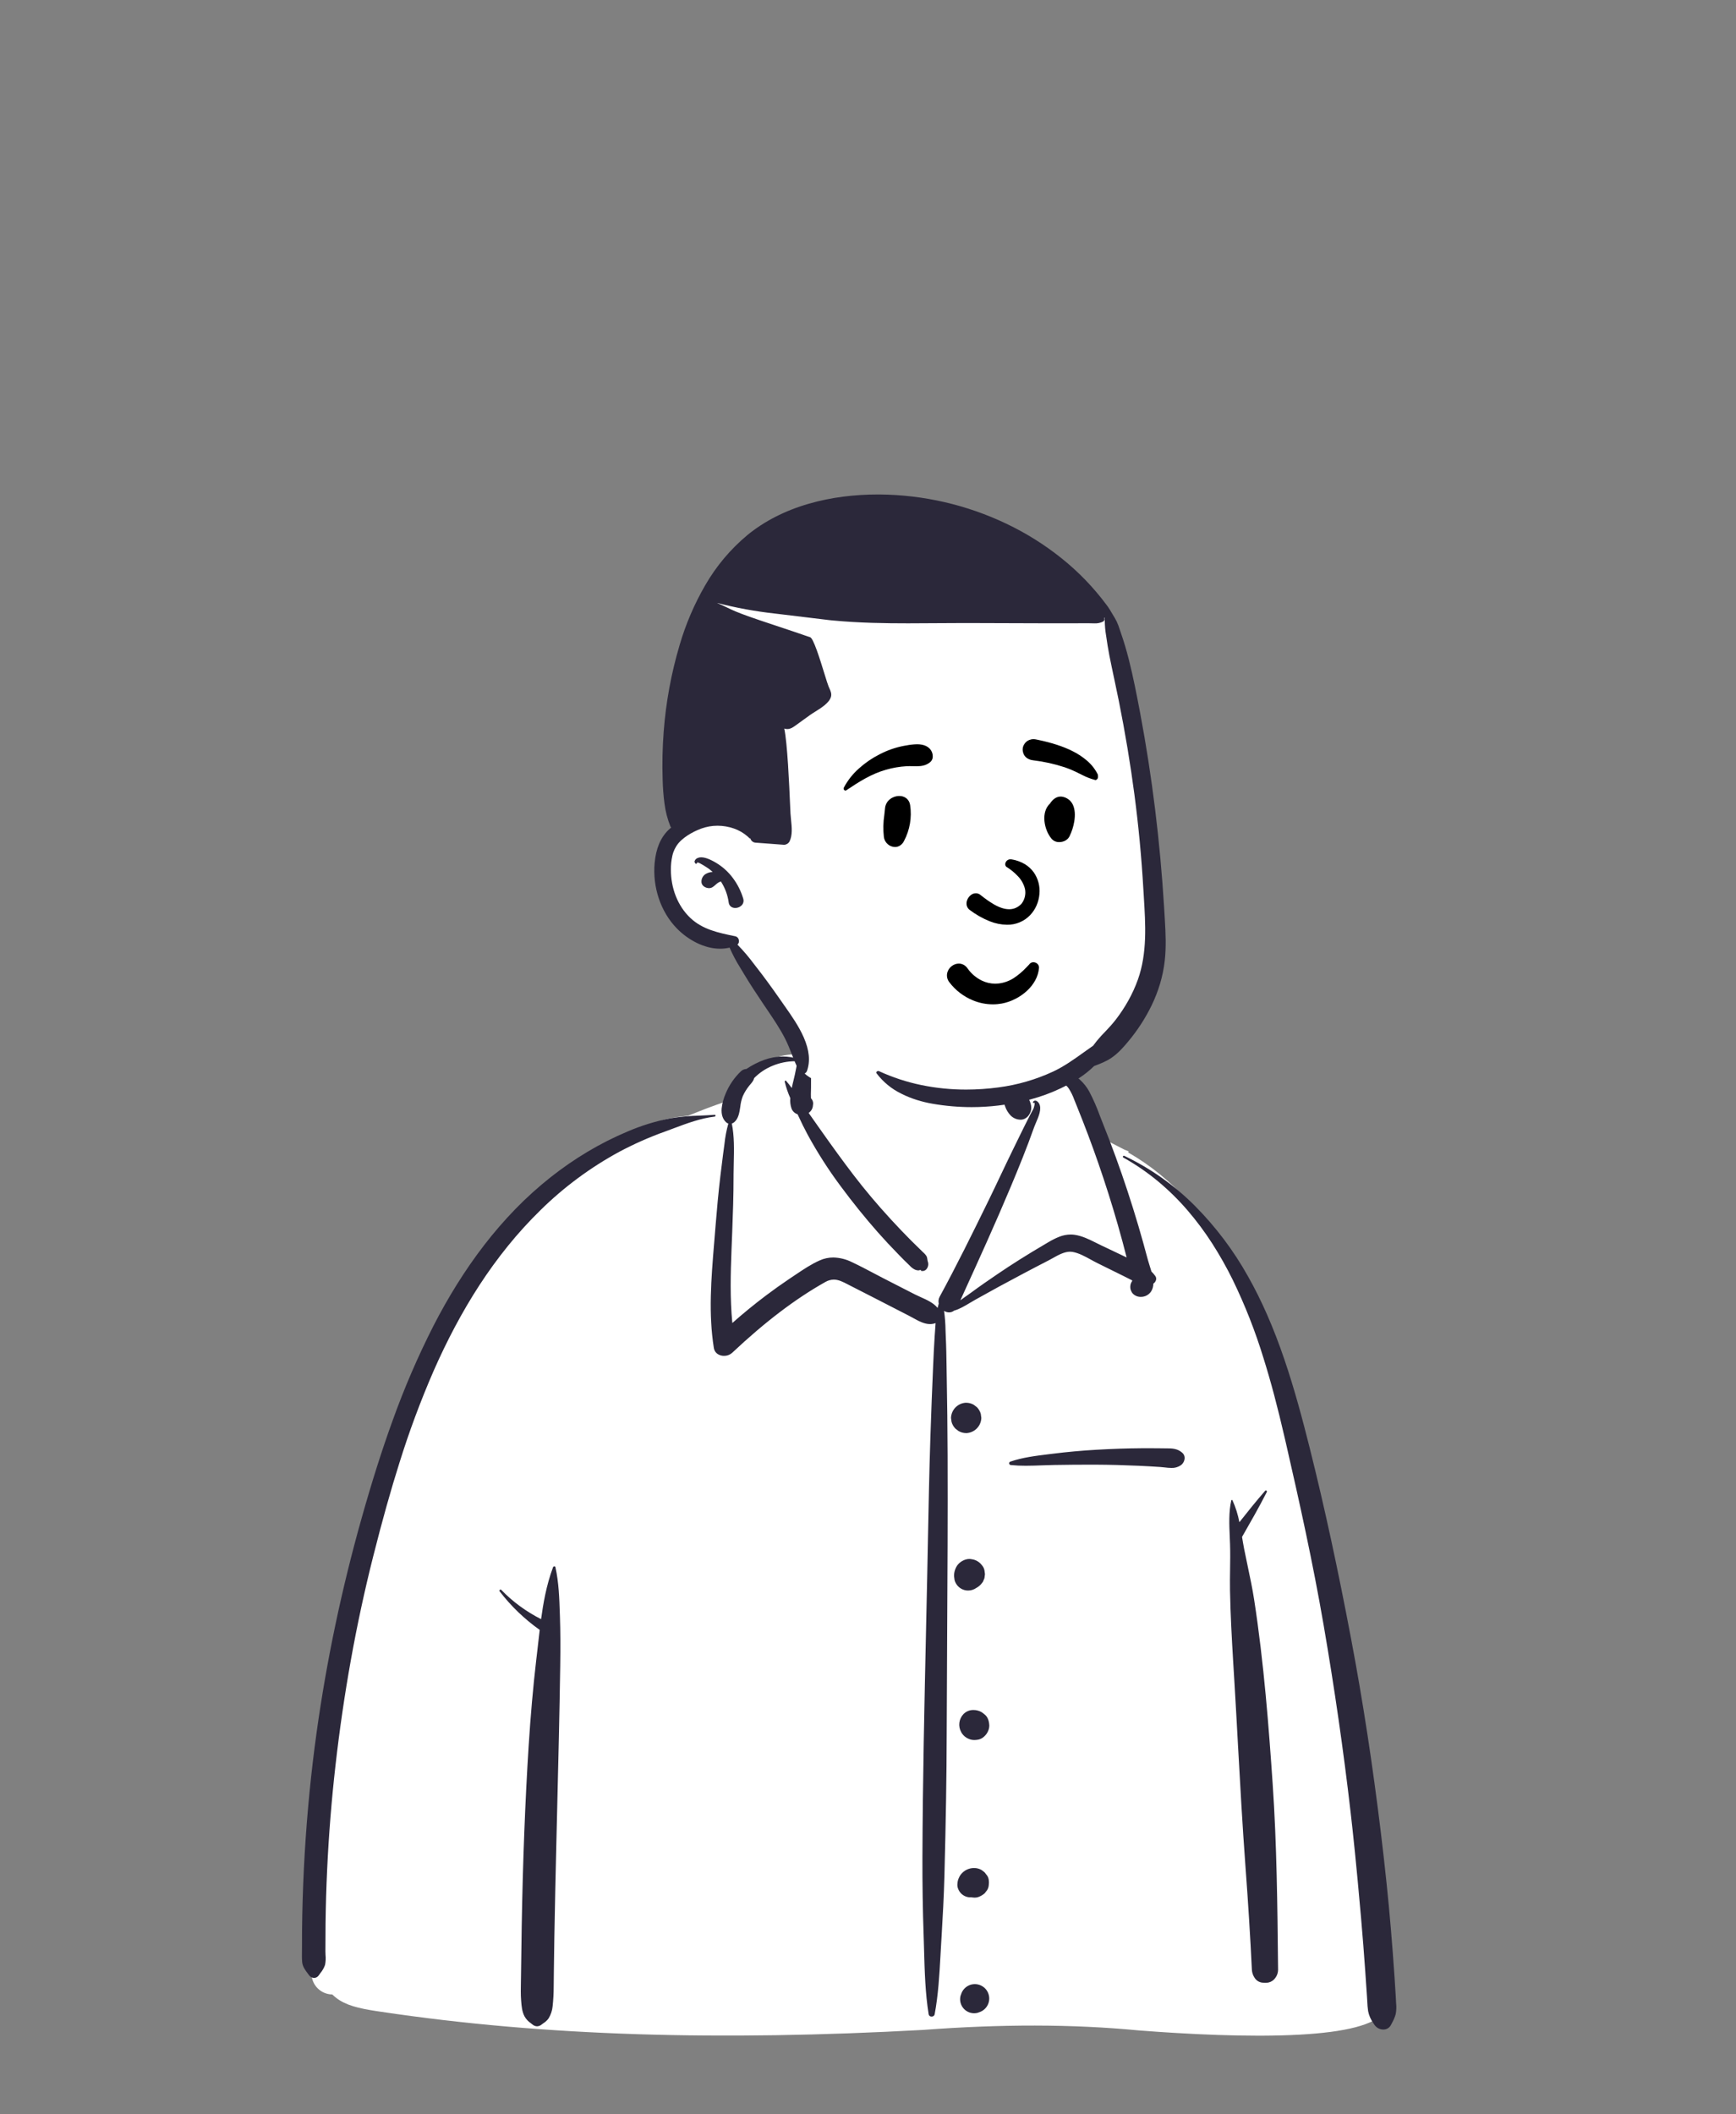 <svg width="230" height="280" viewBox="0 0 230 280" fill="none" xmlns="http://www.w3.org/2000/svg">
<rect x="0" y="0" width="230" height="280" fill="#808080" stroke="none"/>
<path d="M49.825 266.142C73.744 269.775 98.097 269.958 122.214 268.638C131.759 267.924 141.333 267.795 150.87 268.709C156.506 269.128 181.215 271.015 183.234 265.969C181.963 239.092 179.389 211.985 171.495 186.136C168.249 176.957 165.46 169.339 159.124 161.744C157.127 159.67 152.82 155.321 150.352 153.902C148.214 152.674 147.32 153.112 146.093 151.036C144.873 148.744 143.973 144.915 142.241 143.297C140.477 141.649 137.864 142.239 134.625 142.77C135.22 134.727 131.507 132.678 126.393 131.149C117.403 127.718 108.524 129.441 106.261 140.386C102.065 140.386 99.709 142.191 97.162 143.926C96.12 144.635 96.845 146.442 95.601 146.999C93.299 147.819 89.232 147.618 87.016 148.627C76.936 153.212 67.961 159.862 62.066 169.576C48.851 190.313 39.773 233.996 41.344 258.574C40.656 259.654 41.608 261.201 41.849 262.361C41.996 262.851 42.308 263.275 42.732 263.561C43.157 263.846 43.667 263.976 44.176 263.928C45.616 265.476 47.843 265.821 49.825 266.142Z" fill="white"/>
<path d="M99.587 142.029C101.061 140.491 103.372 139.573 105.56 139.625L105.663 139.628L106.406 139.661L105.91 142.097L105.885 142.212L105.784 142.635L105.649 143.189L105.601 143.393L105.55 143.618C105.542 143.655 105.535 143.691 105.527 143.727L105.505 143.833L105.293 144.868L105.333 144.959L105.321 145.194C105.289 146.045 105.472 146.512 105.875 146.662L105.907 146.673L106.137 146.746L106.325 147.153C106.757 148.085 107.161 148.899 107.574 149.666C108.85 152.004 110.29 154.249 111.882 156.384C113.46 158.518 115.103 160.554 116.812 162.49C117.581 163.36 118.392 164.233 119.256 165.122L120 165.884L120.236 166.123L120.396 166.282L120.594 166.476L120.88 166.748L121.087 166.952L121.154 167.016C121.219 167.079 121.289 167.135 121.363 167.186L121.385 167.199L121.45 167.238L124.898 170.863L126.115 171.533L126.693 171.853L126.811 171.62L126.834 171.545L128.116 168.731L128.898 167.008C130.504 163.462 131.754 160.642 132.896 157.956L133.038 157.621L133.459 156.622L133.682 156.089C134.703 153.641 135.458 151.753 136.133 149.919L136.229 149.657L136.371 149.265L136.582 148.674L136.621 148.573C136.804 148.103 136.354 146.397 135.91 145.462L135.885 145.41L135.77 145.179L135.645 144.935C135.336 144.306 135.106 143.642 134.96 142.957C134.931 142.833 134.904 142.707 134.878 142.581L134.842 142.39L134.818 142.265L134.785 142.09L134.738 141.84L135.731 141.674L136.276 141.585L136.514 141.548C136.821 141.501 137.095 141.462 137.353 141.429L137.449 141.417L137.622 141.396L137.628 141.43L137.982 141.465L138.245 141.493C139.254 141.585 140.257 141.737 141.248 141.948L141.318 141.965L141.445 141.997L141.503 142.012C142.131 142.183 142.676 142.575 143.039 143.115C143.339 143.561 143.582 144.042 143.761 144.548L143.861 144.797L144.19 145.613C144.229 145.712 144.289 145.871 144.37 146.089L144.65 146.851L146.053 150.728L147.49 151.483C148.157 151.833 148.646 152.085 148.887 152.204L148.973 152.245L149.034 152.273L149.528 152.47L149.475 152.624L149.535 152.658C155.448 156.06 160.009 161.294 163.56 168.241L163.667 168.453L163.777 168.671C166.607 174.33 168.635 180.646 170.614 189.078L170.737 189.602L170.833 190.019L171.349 192.269C173.289 200.764 174.621 207.1 175.724 213.316L175.795 213.721L175.979 214.777C177.363 222.822 178.521 230.794 179.451 238.69L179.605 240.019C179.992 243.411 180.342 246.918 180.722 251.128L180.772 251.694L180.94 253.585C181.117 255.624 181.28 257.658 181.427 259.687L181.499 260.702L181.648 262.907L181.735 264.165L181.746 264.335L181.781 264.99L181.791 265.143C181.804 265.34 181.819 265.507 181.838 265.66L181.853 265.773L181.87 265.883C181.922 266.188 182.025 266.482 182.176 266.752L182.217 266.828L182.492 267.319L181.994 267.582C179.396 268.951 174.282 269.552 167.265 269.584H167.052H166.613C163.204 269.582 159.59 269.451 155.82 269.226L154.967 269.173L154.256 269.128C153.949 269.108 153.651 269.088 153.341 269.067L152.867 269.033L150.884 268.888C141.967 268.034 132.615 268.048 122.31 268.82C95.446 270.289 72.258 269.669 50.463 266.416L49.803 266.317L49.317 266.238L49.027 266.189C46.715 265.795 45.264 265.288 44.131 264.227L44.072 264.171L44.022 264.122H44.001C43.435 264.114 42.885 263.932 42.425 263.601C41.966 263.27 41.619 262.806 41.431 262.272L41.411 262.213L41.386 262.131L41.367 262.049C41.349 261.97 41.327 261.884 41.3 261.791L41.278 261.719L41.099 261.13L41.705 261.019C41.739 261.01 41.77 260.995 41.797 260.974C41.825 260.953 41.847 260.926 41.864 260.897L41.915 260.824L42.002 260.702L42.214 260.413C42.385 260.2 42.517 259.959 42.605 259.7C42.658 259.465 42.679 259.224 42.666 258.984L42.662 258.83L42.638 258.274C42.636 258.229 42.635 258.19 42.635 258.153V258.097V257.313L42.637 256.453C42.638 256.077 42.64 255.711 42.643 255.351L42.648 254.816L42.653 254.385C42.682 252 42.752 249.617 42.863 247.237C43.08 242.592 43.451 237.957 43.977 233.333C45.022 223.987 46.695 214.722 48.984 205.601L49.211 204.708C51.656 195.152 54.013 187.786 57.01 180.974C60.821 172.31 65.468 165.179 71.318 159.478C74.457 156.395 78.013 153.766 81.882 151.669C83.683 150.711 85.545 149.874 87.457 149.163L87.742 149.057L88.201 148.889L88.553 148.759L89.688 148.335C89.926 148.246 90.186 148.146 90.493 148.025L90.683 147.951L92.716 147.14L93.053 147.007L93.428 146.861L93.704 146.755C94.155 146.583 94.563 146.433 94.942 146.301L95.166 146.224L95.369 146.155L96.237 145.855L96.22 146.644C96.209 147.168 96.344 147.565 96.644 147.85L96.654 147.859L96.664 147.867L96.674 147.873L96.726 147.871L96.931 147.87C96.952 147.859 96.972 147.845 96.991 147.829C97.282 147.582 97.418 147.25 97.549 146.488L97.584 146.276L97.645 145.879L97.669 145.729C97.719 145.331 97.825 144.943 97.982 144.575C98.203 144.082 98.483 143.617 98.814 143.19L98.892 143.091L99.204 142.716L99.251 142.657C99.336 142.561 99.4 142.449 99.441 142.327L99.446 142.303L99.477 142.145L99.587 142.029Z" fill="white"/>
<path d="M183.268 268.77C183.038 268.769 182.812 268.712 182.609 268.604C182.405 268.496 182.231 268.341 182.101 268.151L181.958 267.933C181.613 267.458 181.375 266.914 181.261 266.338C181.2 265.909 181.162 265.478 181.147 265.045C181.138 264.861 181.128 264.67 181.114 264.485C181.069 263.858 181.027 263.225 180.986 262.614L180.985 262.599C180.953 262.11 180.919 261.604 180.884 261.106C180.719 258.755 180.532 256.364 180.325 253.999C179.684 246.668 179.248 242.665 178.94 239.996C178.007 231.899 176.805 223.569 175.37 215.236C173.951 206.991 172.152 198.873 170.419 191.328L170.23 190.507C169.267 186.326 168.371 182.951 167.409 179.889C166.319 176.318 164.951 172.838 163.318 169.481C162.503 167.827 161.596 166.221 160.601 164.669C159.614 163.133 158.522 161.668 157.332 160.283C156.14 158.901 154.837 157.618 153.434 156.45C151.999 155.259 150.457 154.202 148.829 153.294C148.805 153.282 148.786 153.263 148.775 153.239C148.763 153.215 148.761 153.187 148.768 153.162C148.773 153.142 148.782 153.123 148.794 153.108C148.807 153.092 148.823 153.079 148.842 153.07C148.86 153.062 148.88 153.057 148.9 153.057C148.921 153.058 148.941 153.062 148.959 153.071C152.457 154.735 155.639 156.993 158.365 159.745C161.09 162.497 163.43 165.604 165.322 168.983C167.136 172.178 168.72 175.791 170.165 180.029C171.538 184.054 172.618 188.162 173.495 191.65L173.565 191.929C175.459 199.489 177.237 207.689 178.999 216.997C179.787 221.151 180.521 225.455 181.185 229.791C181.823 233.96 182.414 238.286 182.943 242.651C183.511 247.349 183.947 251.526 184.273 255.42C184.452 257.55 184.616 259.702 184.76 261.817C184.828 262.803 184.878 263.617 184.921 264.378L184.954 265.019C184.959 265.11 184.965 265.204 184.97 265.293C185.025 265.781 185.004 266.274 184.909 266.755C184.79 267.158 184.625 267.546 184.417 267.911C184.378 267.984 184.335 268.068 184.293 268.15C184.199 268.341 184.053 268.5 183.871 268.61C183.69 268.72 183.481 268.775 183.268 268.77V268.77ZM71.154 268.344C70.931 268.337 70.717 268.252 70.549 268.106L70.435 268.015L70.354 267.952L70.35 267.949C69.994 267.713 69.7 267.395 69.491 267.023C69.159 266.379 69.104 265.696 69.047 264.972L69.045 264.955C68.98 264.134 68.997 263.291 69.014 262.476C69.019 262.217 69.025 261.949 69.027 261.684C69.05 259.521 69.08 257.32 69.119 255.143C69.273 246.397 69.575 238.556 70.043 231.17C70.292 227.238 70.627 223.445 71.037 219.895L71.12 219.193C71.184 218.66 71.245 218.12 71.304 217.597C71.369 217.024 71.436 216.432 71.507 215.846C69.495 214.423 67.708 212.706 66.205 210.753C66.186 210.73 66.174 210.701 66.171 210.672C66.168 210.642 66.173 210.612 66.186 210.585C66.197 210.561 66.215 210.54 66.237 210.525C66.259 210.51 66.285 210.501 66.311 210.5C66.33 210.501 66.349 210.505 66.366 210.513C66.383 210.521 66.398 210.533 66.41 210.547C67.174 211.337 68.005 212.061 68.892 212.71C69.777 213.354 70.712 213.928 71.687 214.425C71.953 212.474 72.374 209.929 73.273 207.545C73.287 207.511 73.311 207.482 73.342 207.461C73.373 207.44 73.409 207.429 73.446 207.429C73.48 207.428 73.513 207.439 73.539 207.461C73.565 207.482 73.582 207.512 73.588 207.545C74.038 209.573 74.106 211.688 74.173 213.734C74.177 213.861 74.182 213.988 74.186 214.115C74.249 216.014 74.26 218.088 74.222 220.644C74.132 226.839 73.977 233.131 73.828 239.217L73.826 239.297C73.783 241.038 73.739 242.837 73.698 244.607C73.614 248.126 73.519 252.302 73.445 256.596C73.42 258.07 73.398 259.583 73.38 261.093L73.358 263.071C73.358 263.943 73.311 264.814 73.217 265.681C73.165 266.254 72.982 266.806 72.68 267.296C72.504 267.543 72.281 267.753 72.024 267.913C71.957 267.96 71.889 268.009 71.822 268.06L71.764 268.105C71.594 268.252 71.378 268.336 71.154 268.344V268.344ZM123.428 267.056C123.338 267.062 123.248 267.036 123.177 266.982C123.105 266.927 123.055 266.849 123.037 266.761C122.588 263.976 122.508 261.099 122.43 258.316V258.296C122.419 257.898 122.408 257.486 122.395 257.082L122.375 256.437C122.254 252.935 122.2 249.437 122.211 246.04C122.248 235.849 122.477 225.492 122.698 215.475V215.474L122.699 215.412C122.746 213.315 122.794 211.146 122.839 209.013C122.874 207.349 122.907 205.657 122.939 204.02V203.976C123.025 199.529 123.114 194.932 123.264 190.408C123.375 187.037 123.492 183.994 123.62 181.106L123.632 180.84V180.838C123.688 179.565 123.746 178.249 123.833 176.957L123.875 176.364C123.889 176.173 123.902 175.98 123.914 175.794V175.791C123.927 175.603 123.94 175.409 123.954 175.218C123.719 175.304 123.47 175.348 123.219 175.348C122.442 175.348 121.696 174.937 120.975 174.54C120.799 174.443 120.617 174.343 120.439 174.251L119.374 173.703L119.295 173.663C118.401 173.202 117.476 172.726 116.553 172.253L115.257 171.589L112.662 170.265C112.563 170.215 112.466 170.164 112.371 170.115L112.369 170.114C111.693 169.762 111.109 169.458 110.465 169.458C110.071 169.464 109.686 169.573 109.347 169.775C105.388 171.996 101.346 175.066 96.993 179.162C96.7 179.422 96.32 179.563 95.928 179.555C95.621 179.56 95.318 179.471 95.062 179.3C94.932 179.211 94.823 179.096 94.74 178.963C94.657 178.829 94.602 178.68 94.579 178.525C94.399 177.387 94.279 176.24 94.221 175.089C94.163 174.009 94.147 172.88 94.176 171.64C94.227 169.339 94.42 167.002 94.606 164.742L94.61 164.705C94.63 164.454 94.651 164.204 94.671 163.954L94.818 162.156C94.976 160.237 95.174 157.972 95.444 155.722L95.456 155.624V155.621C95.566 154.713 95.677 153.775 95.8 152.853L95.897 152.137C95.926 151.931 95.953 151.721 95.98 151.519V151.513C96.074 150.594 96.246 149.684 96.495 148.795C96.383 148.759 96.28 148.698 96.195 148.617C95.745 148.191 95.549 147.579 95.61 146.798C95.684 146.122 95.861 145.462 96.133 144.839C96.594 143.721 97.284 142.711 98.158 141.875C98.354 141.685 98.614 141.574 98.886 141.564C99.619 141.069 100.409 140.665 101.239 140.361C102.034 140.071 102.873 139.92 103.72 139.913C104.404 139.914 105.085 140.02 105.737 140.228C105.819 139.835 105.883 139.535 105.947 139.258L106.021 138.935C106.062 138.762 106.097 138.563 106.134 138.354C106.194 137.96 106.283 137.57 106.399 137.188C106.495 136.834 106.693 136.516 106.97 136.274C106.985 136.262 107.004 136.255 107.023 136.254C107.032 136.254 107.04 136.256 107.048 136.259C107.055 136.263 107.062 136.268 107.067 136.274C107.43 136.697 107.427 137.32 107.425 137.87C107.425 137.982 107.425 138.088 107.427 138.193L107.428 138.253C107.455 139.068 107.465 139.934 107.462 141.06L107.452 144.042C107.452 144.194 107.447 144.351 107.442 144.503C107.434 144.763 107.426 145.032 107.439 145.292L107.45 145.451C107.565 145.569 107.65 145.714 107.694 145.873C107.739 146.032 107.743 146.199 107.706 146.36C107.699 146.564 107.643 146.763 107.544 146.941C107.444 147.119 107.304 147.271 107.134 147.384L107.844 148.391L108.554 149.398C110.328 151.913 111.712 153.812 113.043 155.554C114.563 157.544 116.248 159.545 118.051 161.501C118.973 162.501 119.831 163.4 120.675 164.247C120.927 164.5 121.186 164.752 121.436 164.995C121.548 165.104 121.664 165.216 121.778 165.327L122.144 165.689C122.194 165.739 122.245 165.787 122.3 165.839C122.487 165.996 122.648 166.183 122.775 166.392C122.829 166.535 122.863 166.686 122.876 166.839C122.881 166.899 122.892 166.959 122.908 167.018C122.971 167.173 122.996 167.341 122.981 167.507C122.965 167.674 122.91 167.834 122.819 167.975C122.76 168.079 122.674 168.165 122.571 168.226C122.468 168.287 122.352 168.32 122.232 168.323C122.135 168.322 122.039 168.303 121.949 168.267L121.984 168.243C122.029 168.212 122.051 168.19 122.047 168.178C122.045 168.172 122.036 168.169 122.019 168.169C121.916 168.182 121.814 168.205 121.715 168.239C121.517 168.239 121.322 168.192 121.147 168.1L121.095 168.071C120.883 167.946 120.691 167.789 120.526 167.607C120.489 167.57 120.456 167.538 120.423 167.505L120.373 167.458C119.982 167.092 119.601 166.701 119.232 166.323L119.029 166.114C118.053 165.117 117.17 164.17 116.329 163.219C114.625 161.289 112.956 159.222 111.369 157.075C109.762 154.919 108.309 152.652 107.02 150.292C106.582 149.482 106.153 148.614 105.668 147.56C105.48 147.501 105.308 147.397 105.167 147.259C105.025 147.121 104.919 146.951 104.855 146.764C104.713 146.333 104.663 145.876 104.706 145.424C104.392 144.723 104.144 143.995 103.965 143.248C103.962 143.231 103.963 143.214 103.967 143.197C103.971 143.18 103.979 143.164 103.99 143.151C104.001 143.137 104.014 143.126 104.029 143.118C104.045 143.11 104.062 143.106 104.079 143.105C104.093 143.105 104.107 143.108 104.119 143.114C104.132 143.12 104.143 143.129 104.152 143.14C104.416 143.443 104.665 143.76 104.897 144.088C104.979 143.689 105.072 143.312 105.154 142.979V142.977C105.214 142.731 105.267 142.519 105.303 142.346L105.669 140.547C105.554 140.541 105.435 140.538 105.315 140.538C104.308 140.545 103.311 140.746 102.38 141.131C101.453 141.502 100.613 142.062 99.913 142.775C99.852 143.084 99.653 143.319 99.423 143.591L99.422 143.592C99.365 143.659 99.307 143.728 99.248 143.8C98.913 144.218 98.632 144.676 98.411 145.164C98.241 145.612 98.129 146.081 98.08 146.558C97.965 147.33 97.845 148.129 97.274 148.614C97.181 148.693 97.073 148.752 96.957 148.789C97.298 150.461 97.255 152.266 97.214 154.011V154.014C97.203 154.514 97.19 155.03 97.188 155.526V155.719C97.19 158.284 97.099 160.865 97.013 163.083L96.917 165.51C96.797 168.624 96.706 171.938 97.025 175.205C98.459 173.936 99.959 172.71 101.483 171.562C102.487 170.806 103.526 170.066 104.573 169.362L105.425 168.792L105.461 168.768C106.466 168.094 107.506 167.397 108.611 166.912C109.174 166.66 109.783 166.529 110.4 166.529C111.261 166.55 112.107 166.762 112.878 167.149C113.842 167.598 114.8 168.105 115.728 168.595C116.153 168.82 116.593 169.053 117.028 169.276C118.1 169.827 119.188 170.383 120.241 170.92L120.391 170.997L121.243 171.432C121.468 171.547 121.717 171.658 121.98 171.776C122.788 172.139 123.703 172.549 124.22 173.212C124.265 173.011 124.317 172.816 124.374 172.633C124.3 172.324 124.344 171.999 124.497 171.72C126.73 167.617 128.772 163.477 131.021 158.879C131.543 157.811 132.061 156.718 132.562 155.663L132.564 155.658C133.086 154.559 133.626 153.422 134.171 152.31L135.21 150.186C135.419 149.761 135.58 149.434 135.733 149.126C135.886 148.818 136.042 148.512 136.194 148.214C136.306 147.995 136.421 147.77 136.533 147.547C136.585 147.444 136.644 147.339 136.701 147.237L136.702 147.235C136.768 147.119 136.836 146.997 136.894 146.878L136.946 146.766C136.948 146.76 137.136 146.171 137.062 146.057C137.059 146.051 137.054 146.047 137.049 146.043C137.043 146.04 137.036 146.038 137.03 146.039C137.021 146.039 137.013 146.041 137.006 146.044L136.989 146.052C136.974 146.061 136.957 146.066 136.94 146.066C136.923 146.066 136.907 146.06 136.893 146.051C136.879 146.042 136.868 146.029 136.862 146.014C136.853 145.996 136.85 145.976 136.852 145.957C136.855 145.938 136.862 145.919 136.875 145.904C136.907 145.859 136.948 145.822 136.997 145.796C137.046 145.77 137.099 145.756 137.154 145.754C137.376 145.754 137.587 145.975 137.69 146.18C138.034 146.87 137.603 147.868 137.258 148.67C137.17 148.874 137.087 149.066 137.025 149.235L137.008 149.281C136.034 152.038 134.936 154.717 133.896 157.201C131.886 161.995 129.697 166.799 127.579 171.446L127.278 172.109L127.251 172.194C127.525 171.984 127.809 171.784 128.085 171.592H128.086C128.296 171.446 128.495 171.306 128.684 171.166C129.815 170.328 131.015 169.508 132.074 168.785C133.997 167.472 136.096 166.149 138.492 164.743L138.929 164.486C139.38 164.214 139.852 163.978 140.341 163.783C140.821 163.593 141.331 163.492 141.847 163.487C142.03 163.487 142.212 163.501 142.392 163.527C143.389 163.674 144.329 164.144 145.238 164.598C145.422 164.689 145.612 164.785 145.797 164.874L145.91 164.928L149.265 166.523C148.935 165.211 148.559 163.813 148.113 162.252C147.334 159.527 146.459 156.759 145.51 154.025C144.661 151.576 143.732 149.109 142.67 146.482L142.367 145.734L142.334 145.651L142.324 145.626C142.145 145.123 141.911 144.642 141.625 144.191C141.335 143.742 140.89 143.416 140.375 143.274C139.944 143.175 139.502 143.132 139.06 143.148H138.883H138.709C138.025 143.148 137.364 143.118 136.785 142.757C136.762 142.742 136.743 142.72 136.732 142.695C136.721 142.669 136.717 142.641 136.722 142.613C136.725 142.588 136.736 142.564 136.753 142.545C136.771 142.525 136.793 142.512 136.818 142.506L137.479 142.339C138.401 142.11 139.378 141.898 140.282 141.898C140.642 141.894 141.001 141.935 141.351 142.02C141.995 142.198 142.587 142.528 143.076 142.984C143.569 143.43 143.984 143.955 144.306 144.536C144.844 145.562 145.31 146.623 145.703 147.712C145.801 147.966 145.902 148.228 146.005 148.487L146.087 148.695C146.694 150.207 147.276 151.727 147.818 153.212C148.907 156.198 149.923 159.289 150.839 162.397C151.256 163.814 151.666 165.283 152.093 166.886C152.154 167.112 152.234 167.362 152.319 167.627V167.629C152.398 167.874 152.479 168.127 152.553 168.387C152.739 168.568 152.908 168.765 153.059 168.976C153.11 169.045 153.146 169.124 153.166 169.208C153.185 169.291 153.187 169.378 153.172 169.462C153.125 169.681 152.993 169.872 152.806 169.993C152.806 170.358 152.704 170.716 152.51 171.025C152.36 171.249 152.157 171.432 151.919 171.557C151.681 171.682 151.415 171.747 151.146 171.744C150.952 171.748 150.758 171.713 150.578 171.64C150.397 171.568 150.233 171.46 150.095 171.323C149.972 171.187 149.878 171.027 149.819 170.854C149.761 170.68 149.739 170.496 149.755 170.314C149.772 170.07 149.859 169.836 150.007 169.642L150.002 169.61L149.986 169.552C149.78 169.453 149.577 169.35 149.364 169.24H149.362C149.21 169.163 149.052 169.082 148.892 169.002L145.371 167.263C145.099 167.129 144.825 166.978 144.534 166.818C143.739 166.381 142.918 165.929 142.087 165.788C141.982 165.771 141.877 165.762 141.771 165.762C140.996 165.762 140.199 166.209 139.496 166.603C139.325 166.699 139.164 166.789 139.005 166.872L138.947 166.903C136.544 168.134 134.186 169.399 132.399 170.363C131.783 170.696 131.161 171.043 130.56 171.378L130.552 171.382C130.122 171.622 129.677 171.87 129.238 172.111C128.995 172.244 128.753 172.39 128.496 172.544H128.495C127.823 172.947 127.129 173.365 126.41 173.564C126.22 173.716 125.984 173.799 125.741 173.799C125.506 173.795 125.276 173.726 125.078 173.6C125.197 174.458 125.262 175.323 125.273 176.189C125.283 176.484 125.293 176.79 125.308 177.091C125.371 178.386 125.39 179.704 125.409 180.979C125.413 181.246 125.417 181.522 125.421 181.793L125.431 182.381C125.495 185.699 125.533 189.1 125.547 192.778C125.577 200.641 125.531 208.636 125.488 216.369C125.463 220.772 125.437 225.324 125.425 229.805C125.412 235.229 125.319 240.966 125.125 248.41C125.054 251.155 124.899 253.913 124.759 256.282L124.674 257.713C124.649 258.142 124.625 258.577 124.601 258.999C124.458 261.558 124.31 264.205 123.83 266.76C123.809 266.849 123.757 266.927 123.683 266.982C123.609 267.036 123.519 267.062 123.427 267.056H123.428ZM129.061 266.614C128.894 266.614 128.729 266.591 128.568 266.548C128.333 266.483 128.113 266.372 127.92 266.222C127.728 266.073 127.567 265.886 127.446 265.674C127.326 265.462 127.248 265.228 127.218 264.986C127.188 264.744 127.206 264.499 127.271 264.264L127.316 264.156C127.404 263.838 127.573 263.548 127.806 263.315C128.04 263.081 128.33 262.912 128.648 262.824C128.811 262.78 128.979 262.757 129.148 262.757C129.656 262.757 130.143 262.958 130.504 263.315C130.736 263.547 130.904 263.834 130.992 264.15C131.08 264.465 131.086 264.798 131.008 265.116C130.93 265.434 130.772 265.727 130.548 265.967C130.325 266.206 130.043 266.383 129.731 266.482L129.662 266.503L129.555 266.548C129.394 266.591 129.228 266.614 129.061 266.614H129.061ZM167.618 262.586C167.456 262.585 167.294 262.571 167.134 262.545C166.947 262.509 166.77 262.436 166.613 262.329C166.457 262.222 166.324 262.084 166.223 261.923C166.01 261.611 165.885 261.248 165.86 260.871C165.656 256.607 165.377 252.107 165.005 247.112C164.604 241.72 164.301 236.228 164.008 230.917V230.915V230.905C163.86 228.217 163.707 225.437 163.543 222.705L163.37 219.862C163.203 217.063 163.019 213.809 162.962 210.614C162.945 209.688 162.959 208.747 162.972 207.837C162.988 206.739 163.004 205.602 162.967 204.485C162.957 204.166 162.942 203.835 162.928 203.516C162.858 201.905 162.784 200.237 163.13 198.699C163.135 198.68 163.146 198.664 163.162 198.653C163.178 198.641 163.197 198.636 163.216 198.636C163.23 198.636 163.245 198.64 163.257 198.647C163.27 198.654 163.28 198.665 163.286 198.678C163.707 199.607 164.015 200.583 164.203 201.586C165.27 200.236 166.423 198.797 167.622 197.421C167.633 197.407 167.646 197.396 167.662 197.389C167.678 197.381 167.695 197.377 167.712 197.376C167.736 197.378 167.759 197.385 167.78 197.397C167.801 197.41 167.818 197.428 167.83 197.448C167.843 197.469 167.851 197.493 167.852 197.517C167.854 197.541 167.848 197.566 167.837 197.588C166.802 199.617 165.66 201.609 164.556 203.535C164.643 204.061 164.733 204.604 164.837 205.137C164.989 205.915 165.156 206.701 165.317 207.462V207.464C165.618 208.881 165.928 210.346 166.155 211.812C167.462 220.258 168.11 228.86 168.615 236.259C169.161 244.254 169.244 252.392 169.324 260.262L169.331 260.872C169.324 261.252 169.199 261.621 168.972 261.925C168.757 262.242 168.429 262.463 168.056 262.545C167.911 262.572 167.765 262.586 167.618 262.586L167.618 262.586ZM41.607 261.937C41.476 261.933 41.347 261.898 41.232 261.835C41.116 261.772 41.018 261.683 40.944 261.574L40.815 261.403L40.795 261.377C40.429 260.891 40.082 260.432 40.03 259.802C39.991 259.324 39.999 258.829 40.006 258.35C40.009 258.141 40.012 257.926 40.011 257.715C40.006 256.464 40.019 255.138 40.05 253.54C40.104 250.889 40.21 248.199 40.365 245.545C40.687 240.071 41.221 234.635 41.952 229.388C42.611 224.662 43.446 219.879 44.436 215.173C45.419 210.498 46.578 205.783 47.88 201.159C49.266 196.236 50.617 191.979 52.009 188.147C53.543 183.862 55.346 179.677 57.408 175.619C58.395 173.695 59.446 171.838 60.532 170.101C61.677 168.268 62.893 166.516 64.145 164.893C65.433 163.221 66.816 161.624 68.286 160.11C69.762 158.594 71.335 157.175 72.996 155.865C74.542 154.646 76.166 153.529 77.856 152.519C79.547 151.51 81.307 150.62 83.121 149.855C84.962 149.063 86.882 148.472 88.85 148.091C90.136 147.885 91.435 147.768 92.737 147.74C93.373 147.712 94.03 147.683 94.68 147.632H94.691C94.705 147.632 94.718 147.634 94.731 147.639C94.743 147.643 94.755 147.651 94.764 147.66C94.774 147.669 94.782 147.681 94.787 147.693C94.792 147.706 94.795 147.719 94.795 147.732C94.798 147.766 94.787 147.8 94.766 147.826C94.744 147.852 94.714 147.869 94.68 147.873C92.819 148.089 91 148.77 89.243 149.429L89.237 149.431C88.936 149.544 88.625 149.661 88.322 149.772L88.145 149.837C86.058 150.583 84.029 151.479 82.072 152.519C78.248 154.591 74.733 157.189 71.631 160.238C70.092 161.741 68.642 163.333 67.289 165.005C65.943 166.67 64.684 168.403 63.517 170.198C62.385 171.937 61.287 173.802 60.256 175.742C59.282 177.574 58.335 179.531 57.443 181.561C55.715 185.532 54.204 189.594 52.916 193.729C51.763 197.375 50.66 201.306 49.447 206.102C48.317 210.569 47.32 215.193 46.484 219.848C45.67 224.378 44.986 229.059 44.452 233.762C43.93 238.348 43.556 243.014 43.341 247.63C43.231 249.99 43.161 252.388 43.132 254.758C43.118 255.859 43.112 257.054 43.113 258.411C43.113 258.565 43.121 258.728 43.129 258.9C43.174 259.338 43.152 259.781 43.065 260.213C42.926 260.607 42.718 260.973 42.45 261.293C42.379 261.39 42.312 261.482 42.247 261.575C42.179 261.684 42.084 261.774 41.973 261.837C41.861 261.9 41.735 261.935 41.607 261.937V261.937ZM129.148 251.3C129.116 251.3 129.082 251.3 129.047 251.297L128.989 251.294L129.024 251.298L128.962 251.291C128.904 251.286 128.846 251.28 128.789 251.273C128.772 251.271 128.755 251.269 128.738 251.267C128.717 251.265 128.694 251.263 128.671 251.26C128.644 251.258 128.624 251.257 128.604 251.257C128.588 251.257 128.573 251.257 128.558 251.259C128.526 251.262 128.493 251.263 128.46 251.263C128.038 251.235 127.641 251.055 127.343 250.755C127.182 250.597 127.055 250.407 126.969 250.198C126.873 249.992 126.829 249.767 126.84 249.541L126.857 249.376C126.873 249.145 126.931 248.918 127.03 248.708C127.14 248.437 127.309 248.193 127.523 247.993C127.927 247.606 128.464 247.388 129.024 247.382H129.04C129.396 247.376 129.747 247.468 130.054 247.648L130.451 247.955C130.553 248.086 130.658 248.222 130.773 248.371C131.021 248.694 131.054 249.22 131.003 249.604C130.991 249.86 130.912 250.108 130.773 250.323L130.471 250.715C130.213 250.946 129.912 251.123 129.585 251.235C129.444 251.28 129.296 251.302 129.148 251.3ZM129.093 230.429C128.834 230.43 128.577 230.378 128.339 230.275C127.968 230.124 127.651 229.863 127.432 229.527L127.397 229.469C127.382 229.446 127.368 229.421 127.355 229.396L127.336 229.358C127.132 228.985 127.052 228.556 127.106 228.134C127.161 227.712 127.347 227.318 127.639 227.008C127.811 226.827 128.019 226.685 128.25 226.59C128.481 226.495 128.729 226.449 128.978 226.456C129.331 226.455 129.678 226.54 129.989 226.705C130.131 226.787 130.264 226.884 130.386 226.993H130.387C130.421 227.022 130.457 227.052 130.492 227.08C130.974 227.47 131.056 228.184 131.069 228.473C131.074 228.732 131.023 228.989 130.917 229.226C130.819 229.466 130.674 229.683 130.492 229.867L130.409 229.948C130.192 230.161 129.919 230.309 129.622 230.374C129.448 230.408 129.271 230.427 129.093 230.429H129.093ZM128.261 210.634C128.097 210.634 127.933 210.612 127.775 210.569C127.464 210.483 127.181 210.318 126.953 210.09C126.725 209.862 126.56 209.579 126.474 209.268L126.437 209.016C126.382 208.699 126.396 208.373 126.479 208.062C126.532 207.864 126.608 207.674 126.706 207.494C126.839 207.259 127.018 207.054 127.232 206.89C127.447 206.727 127.688 206.603 127.946 206.526C128.098 206.478 128.256 206.453 128.415 206.452C128.527 206.452 128.64 206.465 128.75 206.489C129.271 206.559 129.743 206.831 130.064 207.247C130.241 207.44 130.365 207.676 130.425 207.932L130.496 208.467L130.425 209.003L130.221 209.485C130.156 209.57 130.102 209.639 130.053 209.703C129.861 209.944 129.623 210.143 129.352 210.289C129.033 210.514 128.651 210.635 128.261 210.634H128.261ZM155.19 194.397C154.891 194.391 154.592 194.368 154.295 194.328C154.108 194.307 153.914 194.285 153.727 194.273C152.779 194.209 151.809 194.155 150.843 194.111C148.837 194.022 147.009 193.974 145.253 193.967C144.967 193.966 144.667 193.965 144.359 193.965C142.934 193.965 141.4 193.979 139.669 194.007C139.141 194.015 138.597 194.035 138.07 194.055C137.361 194.081 136.627 194.109 135.907 194.109C135.245 194.113 134.583 194.082 133.924 194.017C133.868 194.013 133.814 193.99 133.773 193.951C133.732 193.912 133.706 193.861 133.699 193.805C133.694 193.751 133.707 193.698 133.736 193.654C133.766 193.609 133.811 193.577 133.862 193.562C135.448 193.013 137.2 192.798 138.894 192.589C139.089 192.565 139.291 192.54 139.49 192.516C141.349 192.281 143.288 192.104 145.253 191.991C147.355 191.87 149.301 191.805 151.203 191.792C151.499 191.79 151.799 191.788 152.096 191.788C152.563 191.788 153.038 191.791 153.51 191.796L154.087 191.804C154.213 191.806 154.336 191.806 154.455 191.806C155.273 191.806 155.978 191.806 156.639 192.39C156.745 192.481 156.829 192.596 156.883 192.725C156.937 192.855 156.96 192.995 156.95 193.135C156.936 193.318 156.882 193.496 156.791 193.656C156.7 193.815 156.574 193.953 156.424 194.058C156.059 194.299 155.627 194.418 155.19 194.397V194.397ZM128.07 189.784L128.006 189.783C127.65 189.783 127.301 189.688 126.993 189.509L126.586 189.195C126.341 188.949 126.163 188.643 126.07 188.308L125.998 187.775C126.014 187.258 126.222 186.765 126.582 186.394C126.942 186.022 127.427 185.798 127.943 185.765L128.006 185.767C128.338 185.766 128.665 185.848 128.957 186.005L129.02 186.04L129.427 186.353C129.672 186.599 129.85 186.905 129.943 187.24L130.015 187.773C129.999 188.29 129.791 188.783 129.431 189.154C129.071 189.526 128.586 189.75 128.07 189.783V189.784ZM135.235 148.281H135.234C135.219 148.281 135.203 148.281 135.187 148.28C134.709 148.267 134.253 148.073 133.91 147.739C133.574 147.391 133.319 146.973 133.165 146.514C132.79 145.504 132.692 144.25 132.639 143.576C132.574 142.704 132.646 141.826 132.852 140.976C133.051 140.123 133.405 139.315 133.896 138.591C133.945 138.507 134.015 138.438 134.099 138.389C134.182 138.341 134.277 138.314 134.374 138.312C134.471 138.316 134.566 138.34 134.653 138.385C134.74 138.429 134.816 138.492 134.876 138.568C134.929 138.63 134.968 138.703 134.99 138.782C135.011 138.861 135.015 138.944 135 139.025C135.033 140.575 135.117 141.878 135.424 143.199C135.56 143.84 135.775 144.462 136.064 145.051L136.189 145.296C136.583 146.074 136.867 146.786 136.353 147.611C136.233 147.805 136.07 147.968 135.877 148.089C135.685 148.212 135.463 148.278 135.235 148.281V148.281Z" fill="#2B283A"/>
<path d="M121.662 67.911C132.057 67.911 142.81 75.969 146.62 81.111C151.026 87.056 154.502 115.598 152.872 125.283C151.241 134.968 143.142 145.524 129.081 145.524C115.021 145.524 106.464 143.792 106.121 141.277C105.778 138.761 96.847 124.759 96.847 124.759C96.847 124.759 87.714 122.19 87.677 116.053C87.64 109.917 92.572 107.684 92.572 107.684C92.572 107.684 90.814 83.466 95.241 77.161C99.668 70.856 111.266 67.911 121.662 67.911Z" fill="white"/>
<path d="M128.725 146.616C126.991 146.615 125.26 146.465 123.551 146.169C122.847 146.048 122.152 145.88 121.471 145.667C120.777 145.451 120.102 145.179 119.452 144.854C118.151 144.229 117.018 143.305 116.146 142.156C116.124 142.129 116.11 142.097 116.106 142.063C116.102 142.029 116.108 141.995 116.123 141.964C116.147 141.923 116.181 141.889 116.222 141.866C116.263 141.842 116.31 141.83 116.357 141.83C116.39 141.83 116.422 141.836 116.451 141.85C118.257 142.681 120.151 143.302 122.098 143.701C124.043 144.098 126.023 144.297 128.009 144.293C129.437 144.292 130.863 144.195 132.279 144.005C134.791 143.68 137.238 142.971 139.535 141.903C140.999 141.215 142.314 140.273 143.585 139.361C143.989 139.071 144.407 138.772 144.824 138.485C145.154 138.032 145.51 137.598 145.889 137.185L146.495 136.55C146.928 136.093 147.385 135.598 147.797 135.067C148.425 134.257 148.992 133.401 149.492 132.506C149.992 131.611 150.417 130.677 150.763 129.712C152.006 126.213 151.771 122.43 151.543 118.771V118.76C151.528 118.517 151.513 118.266 151.498 118.019L151.477 117.676C151.237 113.53 150.84 109.339 150.297 105.219C149.766 101.189 149.073 97.028 148.237 92.852C148.041 91.876 147.831 90.888 147.628 89.933V89.932C147.41 88.909 147.185 87.85 146.978 86.806C146.806 85.943 146.675 85.055 146.549 84.197L146.545 84.171C146.52 83.999 146.494 83.827 146.468 83.655C146.392 83.053 146.36 82.446 146.373 81.838V81.771C146.355 81.8 146.335 81.827 146.313 81.853L146.311 81.856C146.346 81.934 146.351 82.023 146.325 82.106C146.299 82.188 146.244 82.258 146.17 82.303C145.807 82.488 145.402 82.574 144.994 82.552C144.861 82.552 144.725 82.548 144.593 82.544H144.592C144.46 82.539 144.325 82.535 144.192 82.535H144.171C143.446 82.538 142.709 82.54 141.997 82.542H141.985C141.553 82.544 141.099 82.544 140.598 82.544C140.319 82.544 140.028 82.544 139.708 82.544L137.432 82.539L128.324 82.51C128.107 82.51 127.879 82.51 127.646 82.51C126.427 82.51 125.187 82.519 123.987 82.528H123.983C122.782 82.537 121.539 82.547 120.309 82.547C117.36 82.547 113.87 82.502 110.35 82.169L109.897 82.124C109.711 82.103 108.778 81.99 107.598 81.847L107.577 81.844C105.8 81.628 103.588 81.36 102.732 81.26L102.689 81.255C100.09 80.969 97.514 80.498 94.983 79.843C95.415 80.016 95.845 80.224 96.261 80.424C96.642 80.607 97.035 80.798 97.427 80.96C98.554 81.424 99.692 81.817 100.657 82.141C101.358 82.376 102.072 82.614 102.762 82.844L102.769 82.846C104.267 83.344 105.817 83.86 107.336 84.389C107.534 84.458 107.827 85.033 108.229 86.147C108.572 87.096 108.936 88.275 109.228 89.222C109.478 90.031 109.675 90.669 109.782 90.922L109.793 90.947C109.813 90.994 109.835 91.042 109.857 91.088V91.089C110.033 91.474 110.216 91.872 110.091 92.291C109.853 93.092 108.82 93.736 107.992 94.254C107.739 94.411 107.502 94.56 107.312 94.697L106.469 95.304L105.369 96.1C105.04 96.337 104.709 96.549 104.305 96.549C104.171 96.548 104.038 96.527 103.911 96.486C103.91 96.485 103.909 96.484 103.908 96.484C103.908 96.484 103.907 96.484 103.906 96.484C104.324 98.426 104.562 103.922 104.677 106.563V106.565C104.7 107.097 104.718 107.517 104.732 107.745C104.746 108.004 104.774 108.275 104.804 108.562C104.904 109.529 105.017 110.625 104.596 111.445C104.525 111.57 104.422 111.676 104.299 111.751C104.176 111.826 104.036 111.869 103.891 111.875C103.878 111.875 103.864 111.875 103.851 111.874C102.709 111.787 101.547 111.701 100.424 111.618L100.402 111.616L100.138 111.597C99.975 111.593 99.817 111.538 99.686 111.439C99.556 111.34 99.46 111.202 99.413 111.046L99.41 111.027C99.399 111.03 99.387 111.032 99.376 111.032C99.359 111.032 99.342 111.028 99.326 111.021C99.31 111.014 99.296 111.004 99.285 110.991C99.217 110.923 99.147 110.856 99.076 110.793C98.532 110.314 97.9 109.947 97.215 109.713C96.525 109.473 95.8 109.351 95.069 109.35C94.325 109.348 93.587 109.478 92.888 109.735C92.293 109.958 90.811 110.592 89.891 111.661C89.493 112.143 89.215 112.713 89.08 113.323C88.942 113.934 88.877 114.559 88.886 115.185C88.885 115.777 88.938 116.367 89.045 116.95C89.15 117.531 89.312 118.102 89.527 118.652C89.742 119.201 90.013 119.727 90.337 120.219C90.663 120.714 91.046 121.17 91.477 121.577C93.09 123.093 95.188 123.528 97.217 123.949L97.44 123.995C97.55 124.023 97.65 124.081 97.728 124.164C97.806 124.246 97.86 124.348 97.882 124.46C97.915 124.572 97.916 124.691 97.885 124.803C97.855 124.916 97.793 125.018 97.707 125.097C98.504 125.915 99.243 126.785 99.922 127.702C100.039 127.853 100.16 128.008 100.279 128.161C101.194 129.331 102.168 130.66 103.345 132.345L103.822 133.029L104 133.282C104.858 134.503 105.83 135.888 106.477 137.359C107.229 139.07 107.372 140.533 106.913 141.832C106.872 141.944 106.798 142.041 106.701 142.109C106.603 142.178 106.487 142.215 106.367 142.216C106.279 142.217 106.193 142.193 106.118 142.147C106.042 142.101 105.981 142.036 105.941 141.957C105.553 141.205 105.21 140.429 104.916 139.635C104.646 138.949 104.367 138.239 104.026 137.569C103.335 136.211 102.465 134.929 101.625 133.69L101.549 133.578L101.042 132.827C100.281 131.696 99.394 130.358 98.587 129.012L98.047 128.117C97.521 127.277 97.059 126.4 96.663 125.492C96.252 125.59 95.831 125.639 95.409 125.638C94.875 125.635 94.344 125.566 93.828 125.43C93.302 125.293 92.792 125.103 92.305 124.863C91.334 124.382 90.451 123.742 89.691 122.97C89.141 122.406 88.66 121.78 88.258 121.103C87.854 120.425 87.525 119.705 87.276 118.956C86.777 117.456 86.591 115.869 86.731 114.293C86.908 112.38 87.505 110.948 88.557 109.916C88.685 109.791 88.82 109.674 88.934 109.575C88.889 109.554 88.852 109.517 88.831 109.471C88.437 108.493 88.17 107.467 88.038 106.421C87.9 105.372 87.818 104.317 87.793 103.26C87.723 101.142 87.768 99.022 87.929 96.909C88.221 93.028 88.926 89.189 90.032 85.457C90.843 82.672 91.988 79.995 93.444 77.486C94.894 74.972 96.776 72.733 99.004 70.873C101.266 69.019 104.011 67.617 107.163 66.706C108.65 66.281 110.168 65.969 111.702 65.773C113.229 65.579 114.766 65.482 116.305 65.484H116.369H116.554C122.359 65.535 128.082 66.855 133.323 69.351C135.928 70.588 138.381 72.122 140.633 73.924C142.878 75.717 144.882 77.792 146.597 80.097L146.803 80.378C146.816 80.395 147.019 80.698 147.067 80.785C147.182 80.991 147.307 81.195 147.428 81.391V81.393C147.605 81.681 147.788 81.98 147.941 82.287C148.107 82.649 148.249 83.021 148.365 83.401C148.394 83.49 148.427 83.59 148.46 83.686L148.508 83.825C148.893 84.927 149.239 86.087 149.565 87.372C150.151 89.695 150.607 92.042 151.061 94.442C151.849 98.627 152.517 102.928 153.045 107.225C153.566 111.459 153.963 115.793 154.227 120.106L154.331 121.836C154.438 123.65 154.518 125.427 154.316 127.22C154.2 128.247 153.994 129.263 153.7 130.254C153.403 131.244 153.028 132.21 152.578 133.141C151.733 134.874 150.677 136.497 149.435 137.972C148.799 138.738 148.089 139.527 147.216 140.116C146.531 140.578 145.733 140.881 144.96 141.174C144.321 141.801 143.618 142.358 142.862 142.838C142.111 143.317 141.33 143.748 140.524 144.129C139.23 144.744 137.881 145.237 136.496 145.603C135.11 145.968 133.701 146.236 132.278 146.403C131.099 146.545 129.912 146.616 128.725 146.616V146.616ZM97.41 120.241C97.211 120.246 97.015 120.186 96.852 120.071C96.767 120.005 96.697 119.924 96.644 119.831C96.592 119.738 96.558 119.635 96.546 119.529C96.411 118.531 96.056 117.576 95.508 116.731C95.377 116.774 95.251 116.832 95.133 116.905C95.007 116.991 94.888 117.087 94.776 117.192C94.533 117.41 94.304 117.615 93.943 117.615C93.903 117.615 93.862 117.613 93.822 117.608C93.358 117.553 92.904 117.231 92.934 116.72C92.937 116.539 92.983 116.36 93.066 116.199C93.15 116.038 93.27 115.899 93.416 115.792C93.713 115.594 94.06 115.484 94.417 115.475C94.29 115.362 94.191 115.275 94.095 115.196L93.976 115.1C93.785 114.963 92.689 114.216 92.412 114.216C92.374 114.216 92.352 114.231 92.348 114.259L92.347 114.274C92.347 114.289 92.344 114.304 92.338 114.317C92.333 114.331 92.325 114.344 92.314 114.354C92.29 114.379 92.257 114.393 92.222 114.393C92.207 114.393 92.192 114.39 92.179 114.384C92.165 114.378 92.152 114.369 92.142 114.358C92.098 114.318 92.065 114.267 92.045 114.211C92.025 114.154 92.02 114.094 92.029 114.035C92.062 113.939 92.117 113.852 92.188 113.78C92.26 113.709 92.347 113.654 92.443 113.62C92.588 113.558 92.745 113.527 92.903 113.53C93.608 113.53 94.494 114.042 94.785 114.211L94.824 114.234C95.71 114.754 96.482 115.447 97.094 116.271C97.71 117.092 98.175 118.016 98.468 118.999C98.513 119.133 98.526 119.275 98.504 119.415C98.483 119.554 98.428 119.686 98.344 119.8C98.231 119.938 98.089 120.05 97.927 120.127C97.766 120.203 97.589 120.242 97.41 120.241V120.241Z" fill="#2B283A"/>
<path d="M131.548 133.006C130.64 133.004 129.742 132.825 128.903 132.478C128.286 132.226 127.705 131.893 127.176 131.486C126.646 131.08 126.173 130.603 125.771 130.069C125.648 129.912 125.558 129.731 125.507 129.537C125.457 129.344 125.447 129.142 125.478 128.945C125.551 128.538 125.777 128.175 126.109 127.929C126.374 127.725 126.699 127.612 127.034 127.607C127.103 127.607 127.172 127.613 127.24 127.623C127.435 127.657 127.62 127.731 127.784 127.839C127.949 127.948 128.089 128.09 128.196 128.255L128.253 128.333C128.724 128.978 129.344 129.498 130.061 129.85C130.619 130.124 131.232 130.267 131.854 130.269C132.002 130.269 132.151 130.261 132.298 130.244C133 130.165 133.675 129.927 134.273 129.55C134.883 129.152 135.444 128.683 135.945 128.154C136.065 128.031 136.191 127.899 136.356 127.724C136.436 127.6 136.557 127.507 136.697 127.461C136.768 127.437 136.843 127.425 136.919 127.426C137.04 127.426 137.16 127.455 137.268 127.511C137.375 127.568 137.468 127.649 137.537 127.749C137.628 127.882 137.67 128.042 137.654 128.203C137.602 128.769 137.433 129.318 137.16 129.817C136.883 130.323 136.526 130.781 136.103 131.174C135.626 131.622 135.087 131.998 134.502 132.291C133.942 132.577 133.344 132.782 132.726 132.9C132.337 132.971 131.943 133.007 131.548 133.006V133.006ZM133.409 122.464C132.628 122.451 131.855 122.296 131.13 122.005C130.172 121.62 129.271 121.109 128.45 120.484C128.259 120.335 128.127 120.125 128.076 119.889C128.031 119.666 128.05 119.434 128.129 119.221C128.219 118.967 128.374 118.742 128.58 118.569C128.775 118.397 129.024 118.3 129.283 118.294C129.477 118.296 129.666 118.354 129.827 118.461C129.885 118.505 129.945 118.552 130.008 118.601L130.01 118.602C130.542 119.03 131.102 119.42 131.688 119.769C132.446 120.201 133.104 120.41 133.699 120.41C133.991 120.412 134.28 120.355 134.549 120.243C134.849 120.113 135.118 119.922 135.34 119.682C135.552 119.408 135.703 119.092 135.782 118.755C135.861 118.418 135.868 118.068 135.801 117.729C135.639 117.072 135.3 116.473 134.821 115.996C134.383 115.532 133.884 115.13 133.338 114.799C133.264 114.736 133.212 114.65 133.19 114.555C133.167 114.46 133.176 114.361 133.214 114.271C133.256 114.141 133.335 114.026 133.442 113.941C133.568 113.845 133.722 113.794 133.88 113.796C133.933 113.797 133.985 113.801 134.037 113.81C134.655 113.909 135.248 114.123 135.786 114.442C136.247 114.72 136.647 115.089 136.962 115.526C137.546 116.366 137.812 117.386 137.712 118.404C137.668 118.925 137.538 119.436 137.328 119.914C137.118 120.395 136.825 120.835 136.461 121.212C136.065 121.619 135.59 121.94 135.065 122.155C134.54 122.37 133.976 122.475 133.409 122.464ZM118.579 112.17C118.221 112.163 117.876 112.029 117.609 111.789C117.322 111.539 117.141 111.191 117.1 110.813C116.995 109.859 117.014 108.896 117.159 107.947C117.193 107.669 117.229 107.381 117.254 107.07C117.271 106.832 117.337 106.6 117.449 106.388C117.561 106.177 117.716 105.992 117.904 105.844C118.255 105.566 118.688 105.413 119.136 105.411C119.47 105.403 119.798 105.506 120.067 105.704C120.353 105.929 120.538 106.258 120.582 106.619C120.827 108.244 120.546 109.904 119.779 111.357C119.661 111.609 119.475 111.823 119.243 111.977C119.045 112.103 118.814 112.17 118.579 112.17V112.17ZM140.348 111.52C140.155 111.527 139.963 111.491 139.786 111.415C139.609 111.339 139.45 111.225 139.322 111.08C139.06 110.761 138.849 110.403 138.697 110.019C138.53 109.61 138.422 109.179 138.378 108.739C138.283 107.763 138.546 106.937 139.117 106.411C139.152 106.349 139.192 106.288 139.236 106.231C139.494 105.893 139.927 105.489 140.525 105.489C140.657 105.49 140.789 105.509 140.916 105.547C141.196 105.621 141.456 105.759 141.674 105.949C141.892 106.14 142.064 106.378 142.175 106.646C142.413 107.195 142.467 107.93 142.331 108.771C142.217 109.467 142 110.143 141.686 110.776C141.562 111.011 141.367 111.203 141.13 111.325C140.888 111.452 140.62 111.519 140.348 111.519V111.52ZM112.009 104.692C111.969 104.691 111.929 104.679 111.895 104.658C111.86 104.637 111.831 104.607 111.811 104.572C111.786 104.533 111.772 104.489 111.769 104.444C111.766 104.398 111.775 104.352 111.795 104.311C112.309 103.341 112.995 102.472 113.82 101.748C114.638 101.015 115.549 100.392 116.53 99.897C117.542 99.367 118.627 98.988 119.749 98.773L120.092 98.713C120.555 98.623 121.025 98.572 121.497 98.561C122.28 98.561 122.847 98.772 123.23 99.207C123.477 99.498 123.602 99.873 123.578 100.253C123.57 100.385 123.535 100.514 123.475 100.631C123.416 100.749 123.332 100.853 123.23 100.937C122.679 101.383 122.1 101.474 121.399 101.474C121.255 101.474 121.106 101.47 120.962 101.466H120.956C120.818 101.463 120.661 101.459 120.505 101.459C120.361 101.459 120.233 101.462 120.113 101.469C119.19 101.522 118.277 101.678 117.389 101.934C115.452 102.487 113.864 103.491 112.136 104.651C112.099 104.677 112.055 104.692 112.009 104.692V104.692ZM145.153 103.306C145.104 103.294 145.056 103.282 145.008 103.269C144.459 103.118 143.926 102.911 143.419 102.649L142.903 102.395C142.308 102.091 141.692 101.828 141.06 101.61C139.695 101.163 138.288 100.852 136.862 100.683C136.558 100.653 136.267 100.543 136.02 100.363C135.784 100.187 135.617 99.933 135.549 99.646C135.493 99.467 135.477 99.278 135.502 99.092C135.527 98.906 135.593 98.728 135.694 98.57C135.847 98.312 136.08 98.11 136.359 97.997C136.539 97.925 136.732 97.888 136.926 97.889C137.036 97.889 137.146 97.9 137.253 97.922L137.516 97.976C139.343 98.358 140.827 98.839 142.051 99.448C142.77 99.797 143.44 100.238 144.045 100.76C144.632 101.267 145.111 101.886 145.455 102.582C145.504 102.962 145.458 103.056 145.407 103.12L145.393 103.138C145.388 103.144 145.384 103.15 145.38 103.157C145.327 103.234 145.246 103.287 145.155 103.307L145.153 103.306Z" fill="black"/>
</svg>
